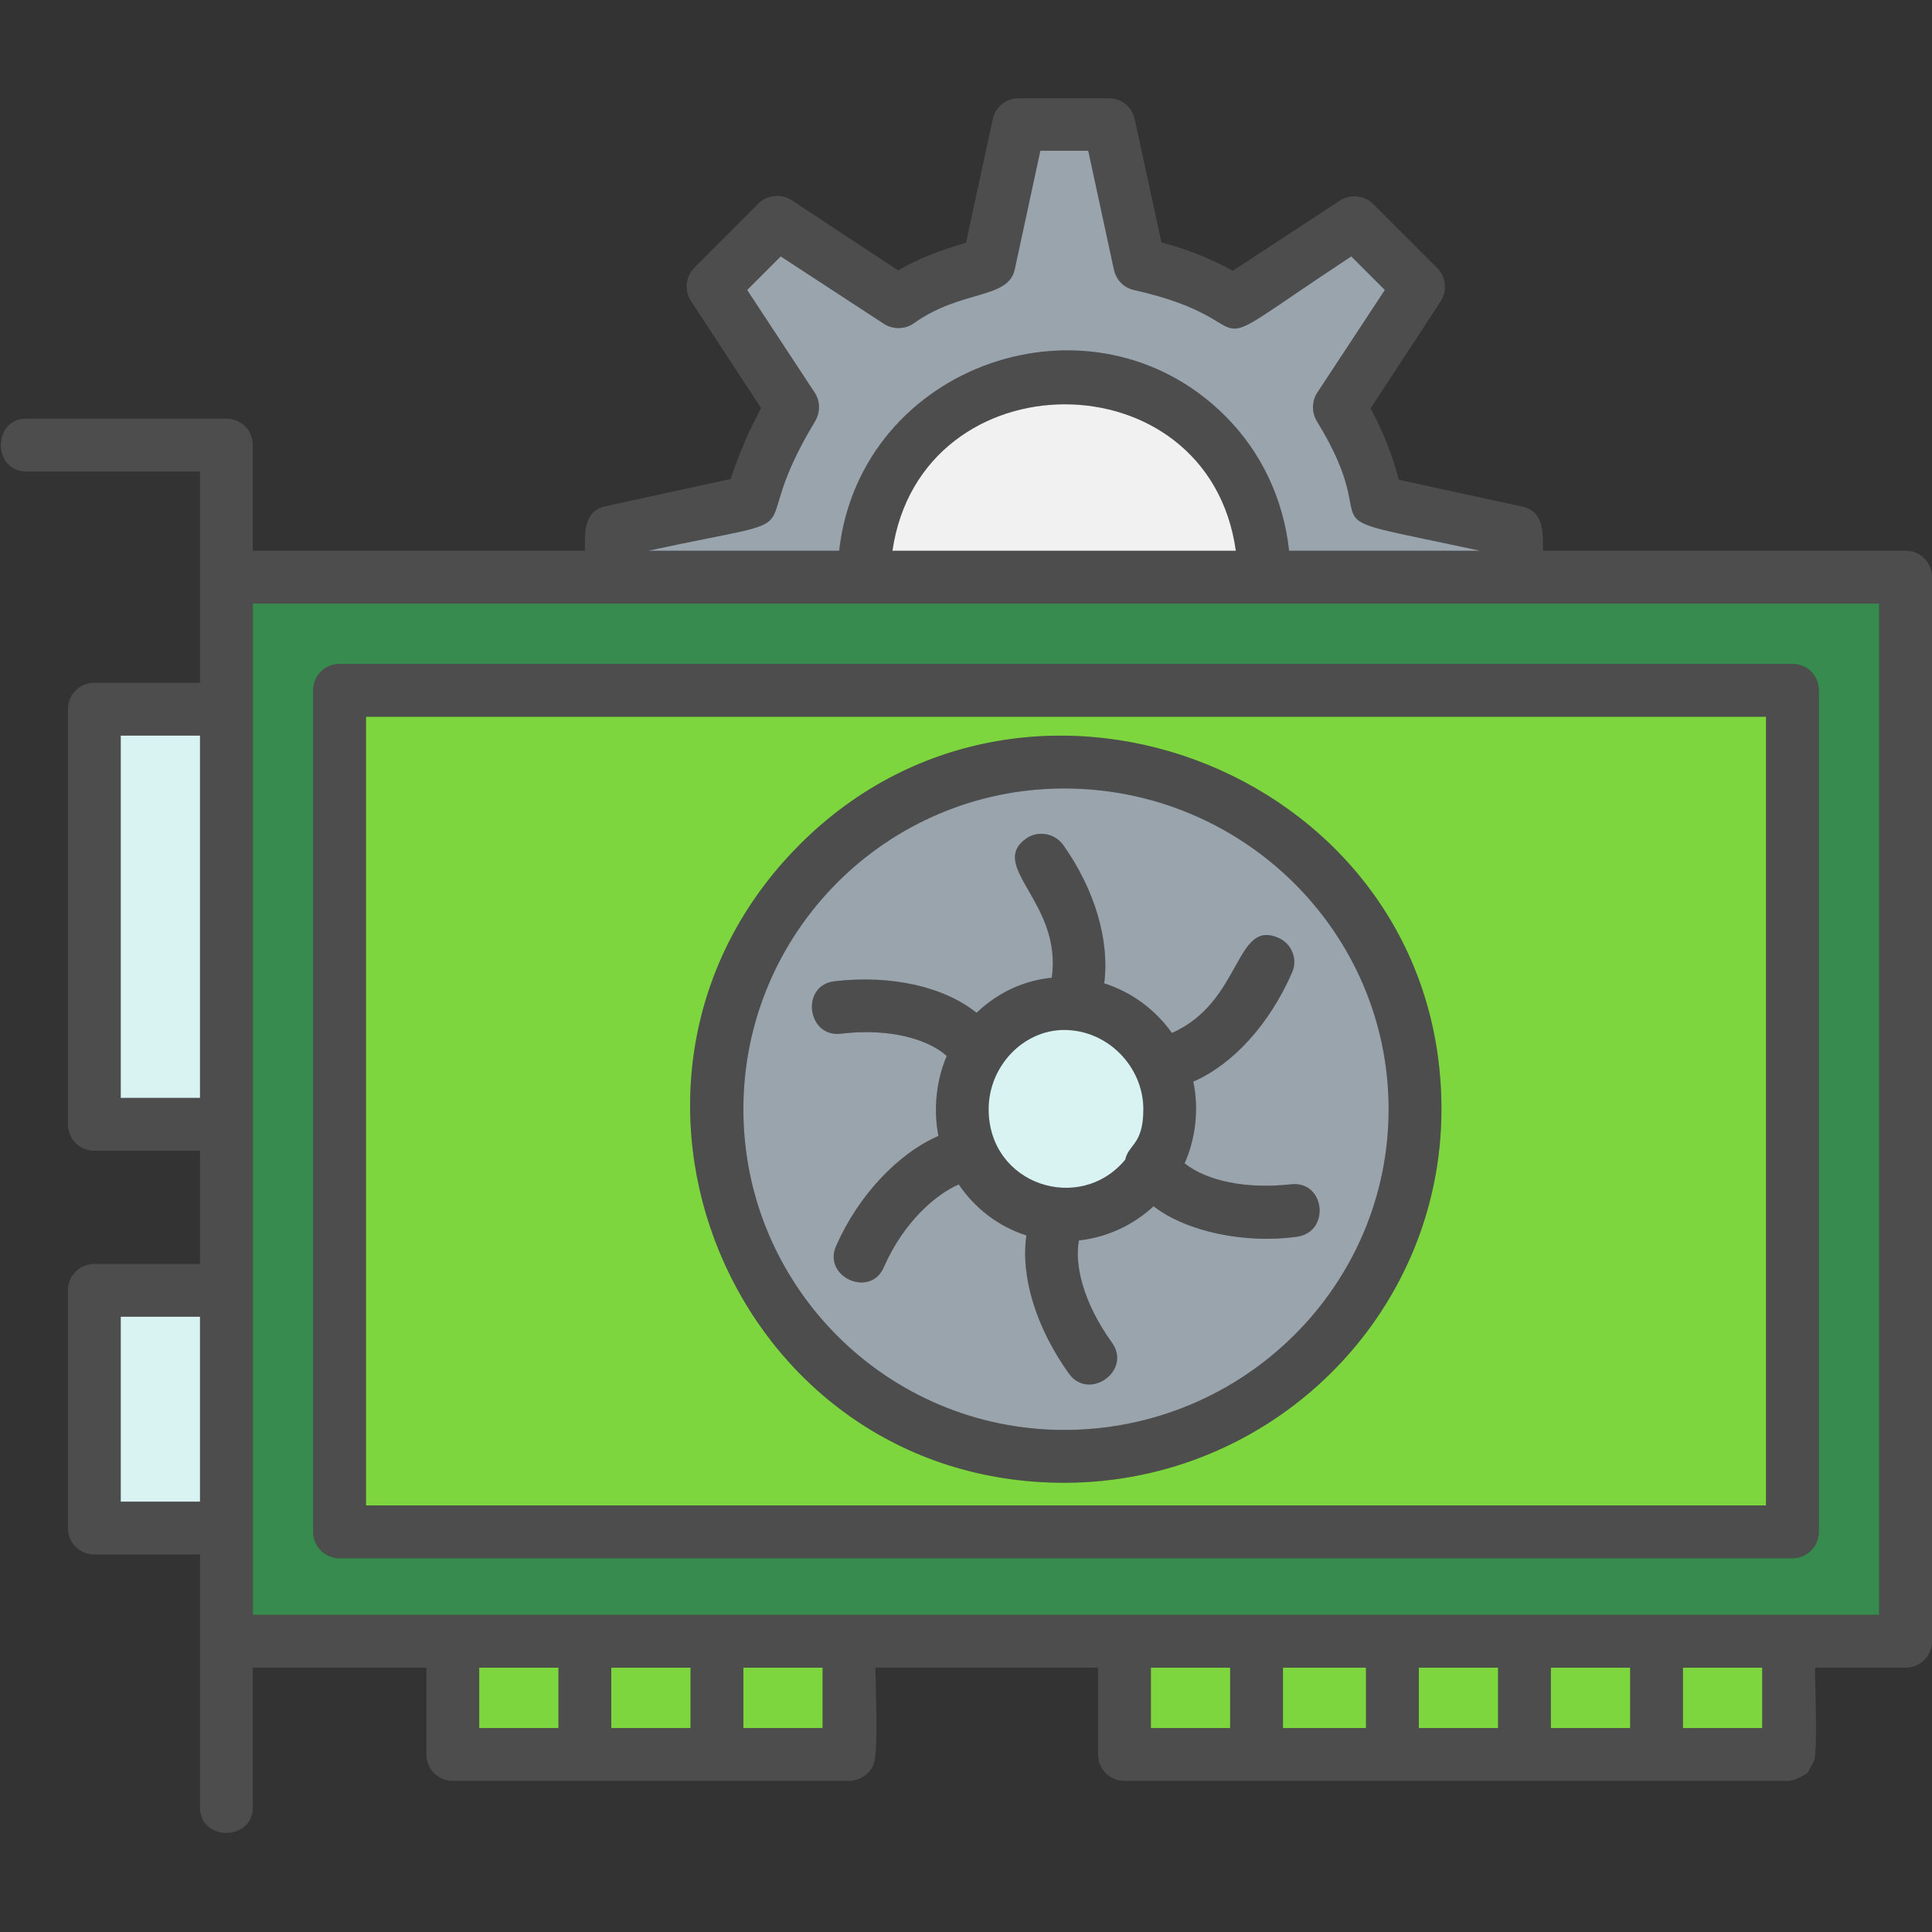 <svg clip-rule="evenodd" fill-rule="evenodd" height="512" image-rendering="optimizeQuality" shape-rendering="geometricPrecision" text-rendering="geometricPrecision" width="512" xmlns="http://www.w3.org/2000/svg"><rect width="100%" height="100%" fill="#333333" stroke="none"/><path d="M505 441.95h-24c0 5.33.69 20.25-.18 24.59l-1.86 3.37c-.13 0-2.97 2.03-4.96 2.04H298c-3.9 0-7-3.1-7-7v-23h-59c0 3.57.81 22.03-.42 25.42-1 2.75-3.66 4.56-6.58 4.58H120c-3.9 0-7-3.1-7-7v-23H67v37c0 9.05-14 9.05-14 0v-67H25c-3.9 0-7-3.1-7-7v-63c0-3.9 3.1-7 7-7h28v-30H25c-3.9 0-7-3.1-7-7v-110c0-3.9 3.1-7 7-7h28v-56H7c-9.04 0-9.04-14 0-14h53c3.9 0 7 3.1 7 7v28h88c0-4.72-.38-10.52 5.5-11.8l33.1-7.2c2.4-7 4.9-12.9 8.1-18.8l-18.6-28.4c-1.8-2.8-1.4-6.4.9-8.8l17-17c2.3-2.3 6-2.7 8.8-.9l28.2 18.6c5-2.9 10.9-5.3 18-7.3l7.1-32.8c.7-3.2 3.5-5.5 6.8-5.5h24c3.3 0 6.1 2.3 6.8 5.5l7.1 32.7c6.9 1.8 13 4.3 18.9 7.5l28.4-18.6c2.8-1.8 6.4-1.4 8.8.9l17 17c2.3 2.3 2.7 6 .9 8.8l-18.6 28.4c3.2 5.8 5.7 12 7.5 18.9l32.7 7.1c5.84 1.27 5.5 7.01 5.5 11.7H505c3.9 0 7 3.1 7 7v282c0 3.9-3.1 7-7 7zm-333.21-296h50.6c5.61-49.59 67.15-70.86 102.31-35.7 9.59 9.59 15.43 22.03 16.92 35.7h50.61c-51.04-11.02-23.43-2.15-43.23-34.3-1.4-2.3-1.4-5.3.1-7.6l17.9-27.2-8.9-8.9c-46.09 30.33-18.67 17.65-57.6 8.9-2.7-.6-4.7-2.7-5.3-5.4l-6.8-31.5h-12.7l-6.8 31.5c-1.77 7.92-14.18 5.26-26.7 14.2-2.4 1.7-5.5 1.7-7.9.2l-27.4-17.9-8.9 8.9 17.9 27.2c1.5 2.3 1.5 5.2.1 7.6-20.28 33.5 4.22 23.84-44.21 34.3zm-9.7 14H67v268h431v-268zm74.42-14h91c-7.28-51.87-83.44-51.6-91 0zm14.38 133.9c-4.7-4.33-15-7.5-28.09-5.9-8.93 1.02-10.69-12.79-1.7-13.9 15.19-1.76 29.14 1.47 37.7 8.36 5.34-5.14 12.27-8.54 19.92-9.3 2.87-19.87-17.01-29.46-6.82-36.86 3.1-2.2 7.5-1.5 9.8 1.6 8.5 11.92 12.39 25.54 10.93 36.75 7.31 2.33 13.58 7.01 17.94 13.15 18.59-8.19 16.68-30.31 28.23-25.2 3.5 1.5 5.2 5.7 3.6 9.2-6.06 13.85-15.78 24.36-26.17 28.89 1.53 7.15.64 15.12-2.3 21.65 5.93 4.73 16.38 6.88 28.27 5.56 8.95-.97 10.46 12.64 1.5 13.9-13.29 1.87-29.02-1.13-37.99-8.08-5.33 4.92-12.19 8.21-19.78 9.06-1.19 6.2.92 16.21 8.77 27.12 5.3 7.41-6.1 15.5-11.4 8.2-8.86-12.4-12.85-25.86-11.29-36.65-7.34-2.33-13.63-7.16-17.93-13.51-6.04 2.6-14.55 9.9-19.78 21.76-3.46 8.53-16.42 2.8-12.7-5.5 5.9-13.41 16.5-24.54 27.1-29.11-1.4-7-.56-14.79 2.19-21.19zm47.31 27.47c.89-4.15 4.8-3.9 4.8-13.37 0-11.21-9.39-21-21-21-10.8 0-20 9.6-20 21 0 20.1 24.22 27.86 36.2 13.37zM282 392.95c-88.14 0-132.14-106.89-70.1-169.1 61.5-61.66 170.1-18.28 170.1 70.1 0 54.6-44.9 99-100 99zm0-184c-46.9 0-85 38.1-85 85s38.1 85 85 85c47.4 0 86-38.1 86-85s-38.6-85-86-85zm185 249v-16h-21v16zm-35 0v-16h-21v16zm-35 0v-16h-21v16zm-35 0v-16h-22v16zm-36 0v-16h-21v16zm-108 0v-16h-21v16zm-35 0v-16h-21v16zm-35 0v-16h-21v16zm-95-60v-49H32v49zm0-107v-96H32v96zm422 122H90c-3.9 0-7-3.1-7-7v-223c0-3.9 3.1-7 7-7h385c3.9 0 7 3.1 7 7v223c0 3.9-3.1 7-7 7zm-378-14h371v-209H97z" fill="#4d4d4d"/><path d="M468 398.95v-209H97v209zm-256.1-175.1c61.5-61.66 170.1-18.28 170.1 70.1 0 54.6-44.9 99-100 99-88.14 0-132.14-106.89-70.1-169.1z" fill="#7ed63f"/><path d="M368 293.95c0-46.9-38.6-85-86-85-46.9 0-85 38.1-85 85s38.1 85 85 85c47.4 0 86-38.1 86-85zm-25.6-36.2c-6.06 13.85-15.78 24.36-26.17 28.89 1.53 7.15.64 15.12-2.3 21.65 5.93 4.73 16.38 6.88 28.27 5.56 8.95-.97 10.46 12.64 1.5 13.9-13.29 1.87-29.02-1.13-37.99-8.08-5.33 4.92-12.19 8.21-19.78 9.06-1.19 6.2.92 16.21 8.77 27.12 5.3 7.41-6.1 15.5-11.4 8.2-8.86-12.4-12.85-25.86-11.29-36.65-7.34-2.33-13.63-7.16-17.93-13.51-6.04 2.6-14.55 9.9-19.78 21.76-3.46 8.53-16.42 2.8-12.7-5.5 5.9-13.41 16.5-24.54 27.1-29.11-1.4-7-.56-14.79 2.19-21.19-4.7-4.33-15-7.5-28.09-5.9-8.93 1.02-10.69-12.79-1.7-13.9 15.19-1.76 29.14 1.47 37.7 8.36 5.34-5.14 12.27-8.54 19.92-9.3 2.87-19.87-17.01-29.46-6.82-36.86 3.1-2.2 7.5-1.5 9.8 1.6 8.5 11.92 12.39 25.54 10.93 36.75 7.31 2.33 13.58 7.01 17.94 13.15 18.59-8.19 16.68-30.31 28.23-25.2 3.5 1.5 5.2 5.7 3.6 9.2z" fill="#99a4ac"/><path d="M303 293.95c0-11.21-9.39-21-21-21-10.8 0-20 9.6-20 21 0 20.1 24.22 27.86 36.2 13.37.89-4.15 4.8-3.9 4.8-13.37z" fill="#d9f2f2"/><path d="M90 175.95h385c3.9 0 7 3.1 7 7v223c0 3.9-3.1 7-7 7H90c-3.9 0-7-3.1-7-7v-223c0-3.9 3.1-7 7-7zm-23 252h431v-268H67z" fill="#378b4e"/><path d="M324.7 110.25c9.59 9.59 15.43 22.03 16.92 35.7h50.61c-51.04-11.02-23.43-2.15-43.23-34.3-1.4-2.3-1.4-5.3.1-7.6l17.9-27.2-8.9-8.9c-46.09 30.33-18.67 17.65-57.6 8.9-2.7-.6-4.7-2.7-5.3-5.4l-6.8-31.5h-12.7l-6.8 31.5c-1.77 7.92-14.18 5.26-26.7 14.2-2.4 1.7-5.5 1.7-7.9.2l-27.4-17.9-8.9 8.9 17.9 27.2c1.5 2.3 1.5 5.2.1 7.6-20.28 33.5 4.22 23.84-44.21 34.3h50.6c5.61-49.59 67.15-70.86 102.31-35.7z" fill="#99a4ac"/><path d="M327.51 145.95c-7.28-51.87-83.44-51.6-91 0z" fill="#f1f1f1"/><path d="M53 290.95v-96H32v96zm0 58H32v49h21z" fill="#d9f2f2"/><path d="M305 441.95v16h21v-16zm35 0v16h22v-16zm36 0v16h21v-16zm35 0v16h21v-16zm35 0v16h21v-16zm-228 16v-16h-21v16zm-35 0v-16h-21v16zm-35 0v-16h-21v16z" fill="#7ed63f"/></svg>